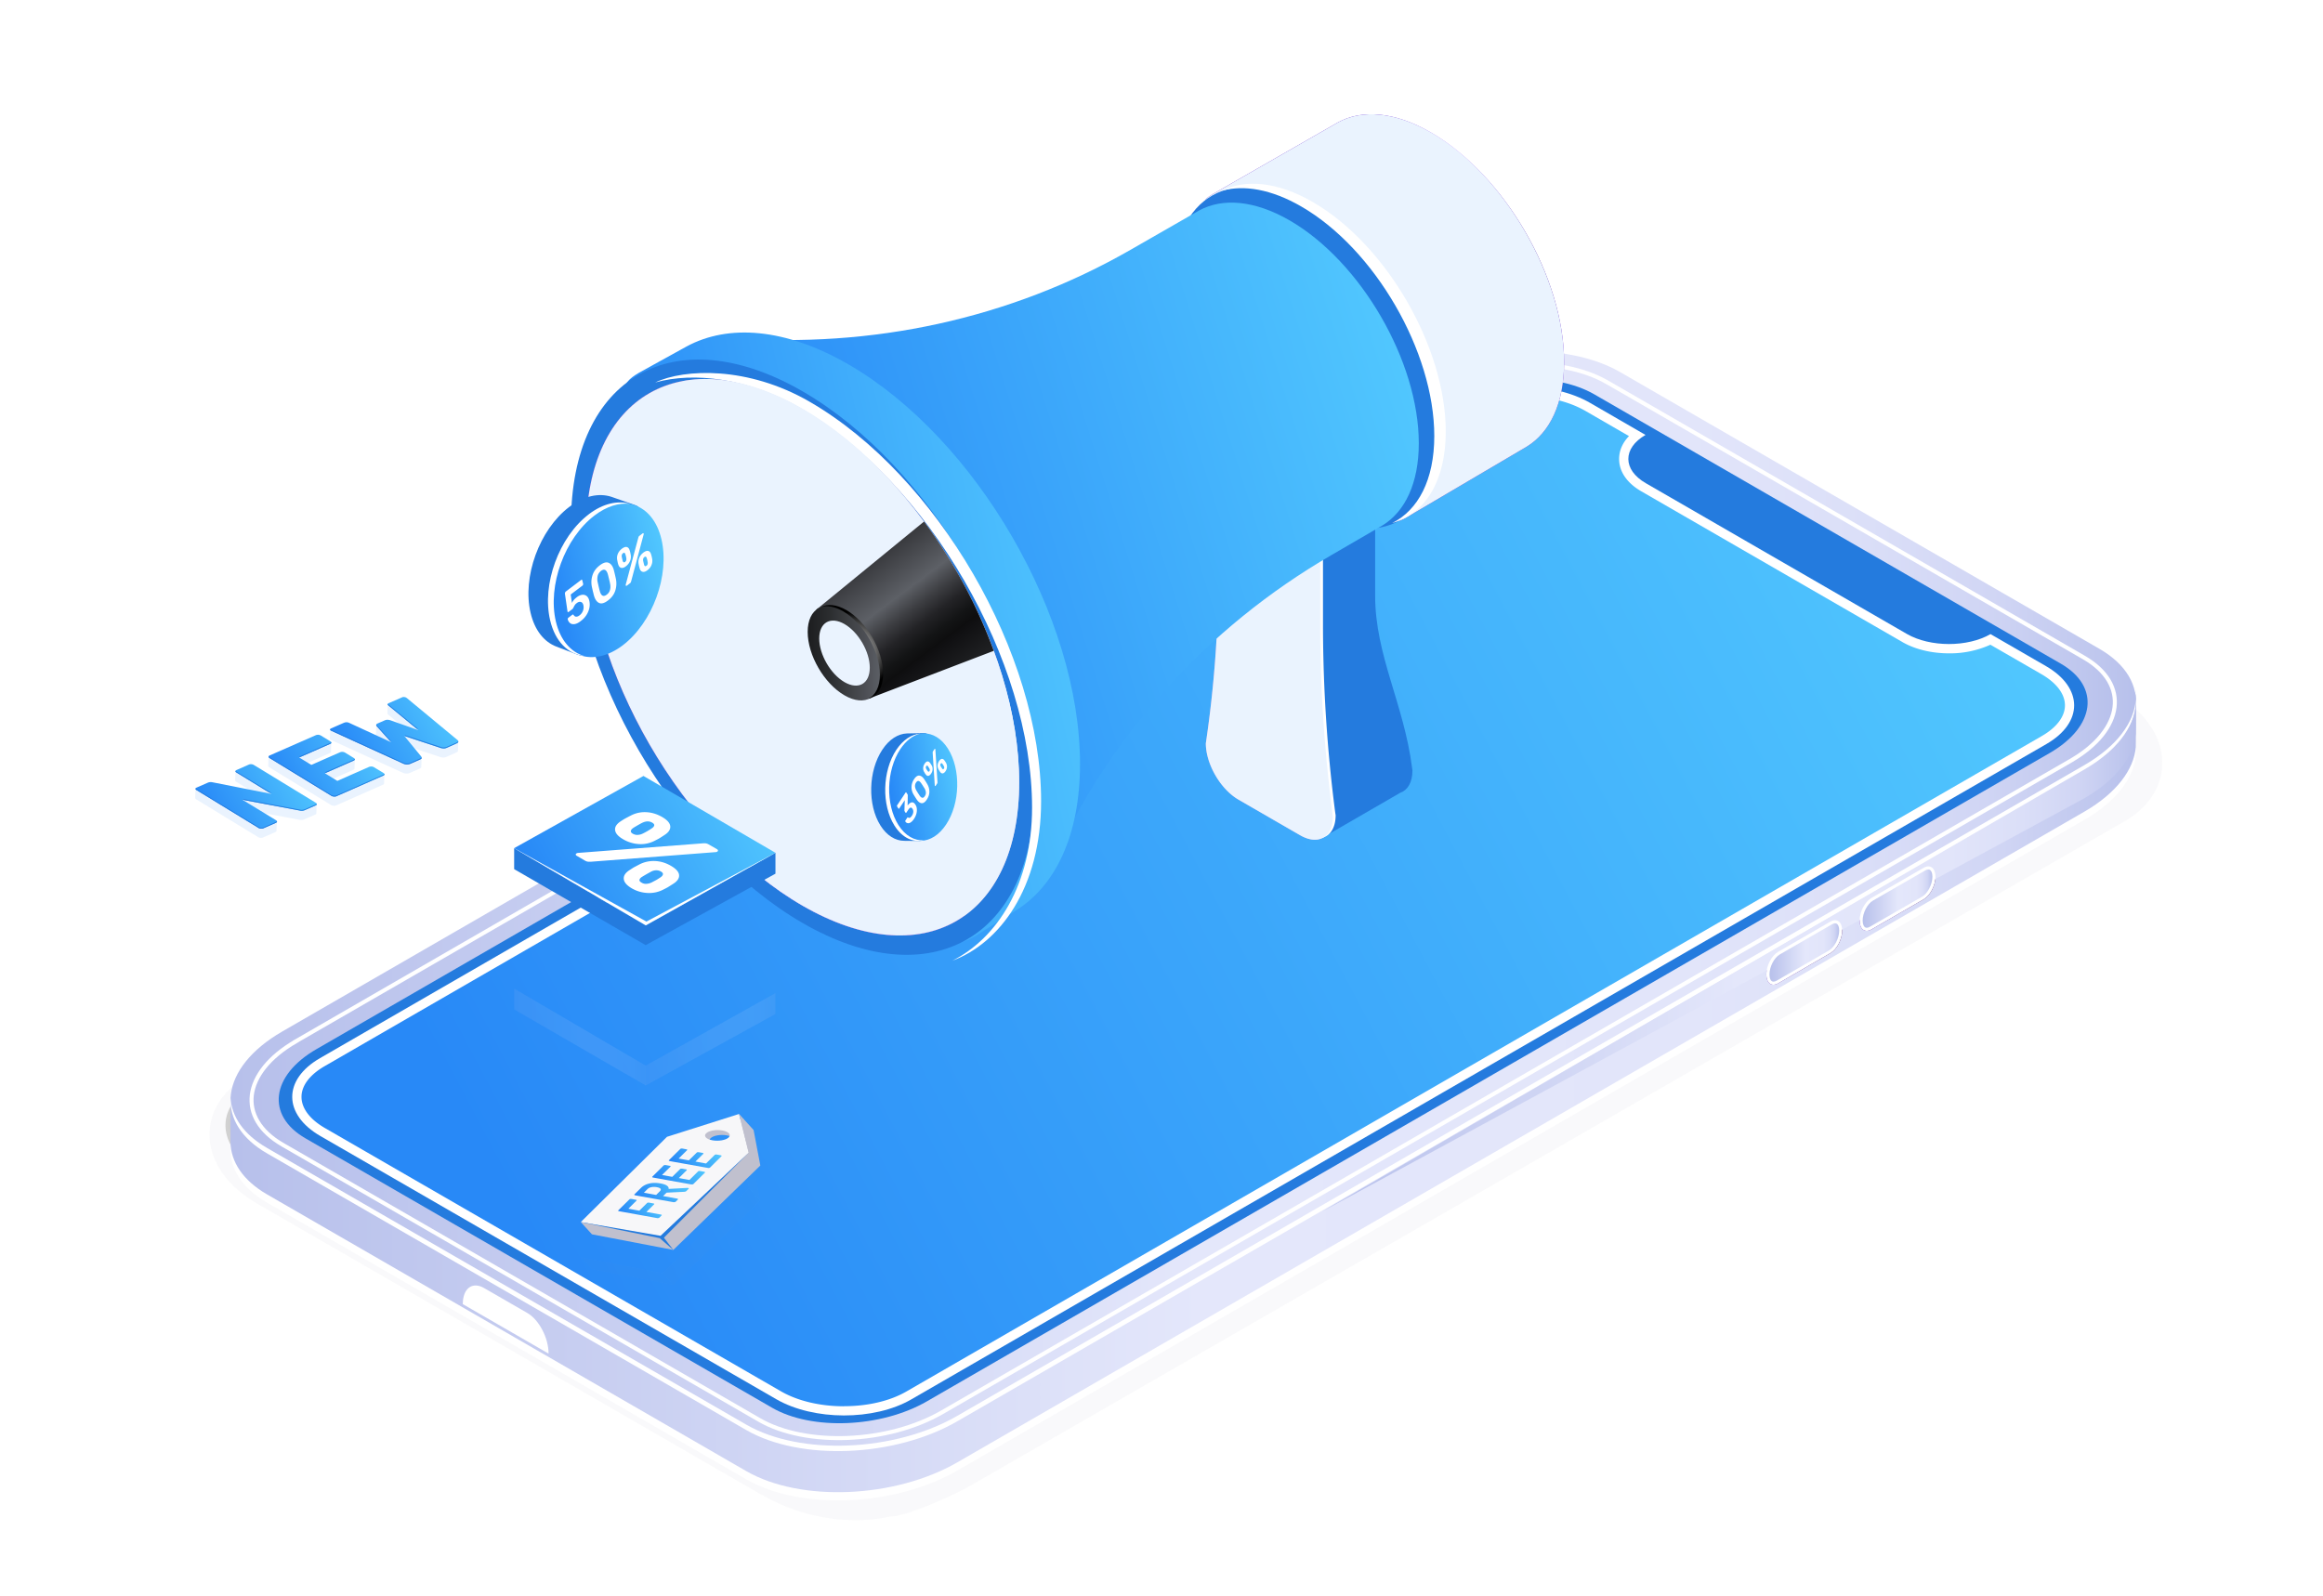 <?xml version="1.0" encoding="UTF-8"?> <svg xmlns="http://www.w3.org/2000/svg" viewBox="0 0 579 398" fill="none"><g opacity=".2"><path opacity=".45" d="M357.83 97.76 61.58 268.32c-6.23 3.6-9.54 9.04-9.36 14.96.18 6.38 4.4 12.48 11.86 16.78l124.34 71.8c.98.58 5.51 3.02 6.65 3.38 8.3 3.63 18.37 4.7 26.65 2.86 4.42 0 16.6-5.68 19.77-7.5l288.08-165.86c6.23-3.6 9.54-9.05 9.36-14.97-.18-6.37-4.4-12.47-11.85-16.78L403.1 101.4c-1.59-.91-7.19-3.78-9-4.45-4.83-1.76-10.11-3.16-15.55-3.43-7.77-.39-15.17 1.05-20.72 4.24Z" fill="#C0C0CE"></path><path opacity=".91" d="M359.02 100.31 62.77 270.87c-4.7 2.72-6.88 6.52-6.53 10.49.37 4.12 3.45 8.27 9.01 11.49l127.21 73.46a37.58 37.58 0 0 0 7 3.09c9.23 3.04 20.22 2.83 27.46-.86.74 0 17.74-9.56 18.27-9.87l279.92-161.15c4.7-2.72 6.88-6.53 6.52-10.49-.37-4.12-3.44-8.27-9-11.49l-120.15-69.38a865 865 0 0 0-8.51-4.78c-4.55-1.94-9.53-3.86-14.78-4.42-7.42-.78-14.9.31-20.17 3.35Z" fill="#000"></path><path opacity=".2" d="M227.98 366.64 524.23 196.1c8.9-5.14 7.77-14.1-2.5-20.04l-127.78-73.78c-10.26-5.94-25.8-6.58-34.7-1.44L63.02 271.38c-8.89 5.14-7.77 14.1 2.49 20.03l127.78 73.8c10.28 5.92 25.8 6.57 34.7 1.43Z" fill="#000"></path></g><path d="M186 368.8 66.55 299.81c-13.48-7.78-11.78-21.37 3.78-30.35l280.92-162.23c15.55-8.99 39.1-9.96 52.57-2.19l119.47 69c13.48 7.78 11.78 21.37-3.77 30.35L238.59 366.62c-15.56 8.99-39.1 9.96-52.58 2.18Z" fill="#fff"></path><path d="M186 366.75 66.55 297.76c-6.01-3.48-9.01-8.12-9.1-12.98 0-.43.01-9.8.05-10.23.5-5.64 4.83-2.53 12.83-7.15l280.92-162.22c15.55-8.99 39.1-9.96 52.57-2.19l119.47 69c6.01 3.48 9-2.63 9.1 2.22 0 .43-.01 11.6-.05 12.03-.48 5.64-4.82 11.48-12.82 16.11L238.59 364.58c-15.56 8.98-39.1 9.96-52.58 2.17Z" fill="url(#a)"></path><path d="M186 356.52 66.55 287.53c-13.48-7.78-11.78-21.37 3.78-30.36L351.24 94.95c15.55-8.99 39.1-9.96 52.57-2.19l119.47 69c13.48 7.78 11.78 21.37-3.77 30.35L238.59 354.34c-15.56 8.98-39.1 9.95-52.58 2.18Z" fill="url(#b)"></path><path d="m66.54 286.18 119.47 68.99c13.48 7.78 37.02 6.8 52.58-2.19L519.5 190.76c8.18-4.73 12.53-10.74 12.85-16.5.33 6.16-4.03 12.75-12.85 17.84L238.59 354.34c-15.56 8.98-39.1 9.95-52.58 2.18L66.54 287.53c-6.38-3.68-9.35-8.67-9.07-13.86.26 4.69 3.24 9.15 9.07 12.5Z" fill="#fff"></path><path d="M73.72 259.61 354.98 97.2l-.25-.43.25.43c6.74-3.89 15.22-6.06 23.5-6.4 8.28-.34 16.29 1.14 22.08 4.5l.25-.44-.25.43 118.84 68.63c5.79 3.34 8.21 7.85 7.64 12.41-.57 4.6-4.2 9.44-10.95 13.34L234.83 352.08c-6.74 3.89-15.23 6.06-23.5 6.4-8.28.34-16.3-1.14-22.1-4.5L70.42 285.37c-5.79-3.34-8.21-7.85-7.65-12.41.58-4.6 4.21-9.44 10.96-13.34Z" fill="url(#c)" stroke="#fff"></path><path d="M78.92 261.53 358.78 99.9c11.42-6.59 28.7-7.31 38.58-1.6l116.3 67.16c9.88 5.7 8.65 15.67-2.78 22.27L231.03 349.36c-11.42 6.6-28.7 7.31-38.58 1.6L76.15 283.8c-9.9-5.7-8.65-15.69 2.77-22.27Z" fill="#247BDE"></path><path d="M496.14 158.08c-5.73 3.32-15.07 3.3-20.85-.03l-65.08-37.59c-5.78-3.33-5.8-8.72-.07-12.03l-13.8-7.98c-9.32-5.39-24.38-5.41-33.65-.06L79.76 263.8c-9.27 5.34-9.22 14.04.1 19.42l113.61 65.6c9.31 5.38 24.38 5.42 33.64.07l282.95-163.4c9.27-5.34 9.2-14.04-.1-19.42l-13.82-7.98Z" fill="#fff"></path><path d="M210.38 350.57c5.93 0 11.46-1.3 15.58-3.69L508.91 183.5c3.71-2.14 5.77-4.86 5.77-7.66 0-2.83-2.1-5.6-5.88-7.78l-12.7-7.33a24.32 24.32 0 0 1-10.32 2.15c-4.35 0-8.48-1-11.64-2.83l-65.08-37.58c-3.55-2.06-5.5-4.9-5.5-8.05 0-2.08.85-4.04 2.46-5.7l-10.83-6.26c-4.19-2.42-9.79-3.75-15.77-3.75-5.92 0-11.46 1.3-15.58 3.67L80.91 265.8c-3.71 2.15-5.76 4.86-5.76 7.66 0 2.83 2.08 5.6 5.86 7.78l113.61 65.6c4.18 2.42 9.78 3.75 15.76 3.75Z" fill="url(#d)"></path><path d="m466.44 231.72 13.03-7.52c1.63-.94 2.94-3.45 2.94-5.62 0-2.18-1.31-3.17-2.94-2.24l-13.03 7.53c-1.62.94-2.94 3.45-2.94 5.63 0 2.16 1.33 3.15 2.94 2.22Z" fill="url(#e)"></path><path d="m443.2 245.15 13.01-7.53c1.63-.93 2.95-3.45 2.95-5.62s-1.32-3.17-2.95-2.23l-13.01 7.52c-1.63.94-2.95 3.46-2.95 5.63s1.32 3.17 2.95 2.23Z" fill="url(#f)"></path><path d="m329.71 301.94 189.8-110.1c8-4.62 12.34-10.46 12.82-16.1.01-.2.03-2.48.04-5 0 .05 0 11.73-.04 12.16-.48 5.65-4.82 11.49-12.83 16.12L329.72 301.94Z" fill="url(#g)"></path><path d="m115.35 325.12 21.38 12.34c0-3.9-2.37-8.45-5.3-10.13l-10.78-6.22c-2.93-1.69-5.3.1-5.3 4ZM466.44 231.72l13.03-7.52c1.63-.94 2.94-3.45 2.94-5.62 0-2.18-1.31-3.17-2.94-2.24l-13.03 7.53c-1.62.94-2.94 3.45-2.94 5.63 0 2.16 1.33 3.15 2.94 2.22Z" fill="#fff"></path><path d="M465.28 231.3c.23 0 .5-.08.78-.25l13.02-7.51c1.39-.8 2.56-3.08 2.56-4.96 0-.83-.26-1.82-1-1.82-.23 0-.5.08-.79.25l-13.03 7.52c-1.39.8-2.56 3.08-2.56 4.97.01.83.27 1.8 1.02 1.8Z" fill="url(#h)"></path><path d="m443.2 245.15 13.01-7.53c1.63-.93 2.95-3.45 2.95-5.62s-1.32-3.17-2.95-2.23l-13.01 7.52c-1.63.94-2.95 3.46-2.95 5.63s1.32 3.17 2.95 2.23Z" fill="#fff"></path><path d="M442.03 244.73c.23 0 .5-.08.79-.24l13.03-7.53c1.38-.8 2.56-3.07 2.56-4.96 0-.83-.26-1.82-1.01-1.82-.24 0-.5.09-.78.25l-13.03 7.53c-1.39.8-2.55 3.07-2.55 4.96-.01.83.25 1.81 1 1.81Z" fill="url(#i)"></path><path d="m352.05 192.12-.1-.74c-2.02-15.86-9.2-28-9.2-42.87v-17.84L317.34 116l-13.66 8.14s18.8 35.98 16.7 49.7c0 5.15 3.65 11.44 8.14 14.04l.23.13 2.36 19.98 17.91-10.36c1.83-.64 3.02-2.57 3.02-5.5Z" fill="#247BDE"></path><path d="m324.07 208.23-15.38-8.88c-4.5-2.6-8.14-8.89-8.14-14.04a289.09 289.09 0 0 0 3.13-43.31v-17.85l25.39 14.67v17.83c0 14.89 1.02 30.33 3.04 46.2l.1.73c0 5.16-3.64 7.24-8.14 4.65Z" fill="url(#j)"></path><path d="M332.79 202.5a366.09 366.09 0 0 1-3.04-46.18v-17.84l-25.4-14.66v1.28l24.06 13.89v17.83a365.9 365.9 0 0 0 3.04 46.19l.1.74c0 2.54-.89 4.32-2.31 5.18 2.2-.4 3.66-2.43 3.66-5.68l-.11-.74Z" fill="#fff"></path><path d="m320.6 154.56-2.16 17.62 4.74-2.73v-16.43l-2.58 1.54Z" fill="url(#k)"></path><path d="m320.62 154.56-2.17 17.62-9.28-5.24 2.18-17.7 9.27 5.32Z" fill="url(#l)"></path><path d="m311.35 149.24 9.27 5.32 2.56-1.54-9.3-5.3-2.53 1.52Z" fill="url(#m)"></path><path d="m324.07 208.23-15.38-8.88c-4.5-2.6-8.14-8.89-8.14-14.04a289.09 289.09 0 0 0 3.13-43.31v-17.85l25.39 14.67v17.83c0 14.89 1.02 30.33 3.04 46.2l.1.73c0 5.16-3.64 7.24-8.14 4.65Z" fill="#EAF3FE"></path><path d="M389.85 90.27c0 10.27-3.54 17.55-9.3 21.07l-30.26 17.82c-6 3.35-2.17-4.25-11.27-9.5-18.32-10.58-33.16-36.2-33.16-57.24 0-10.4-9.62-10.48-3.72-13.95.16-.1 31.22-17.9 31.4-17.99 5.97-3.24 14.14-2.64 23.15 2.56 18.32 10.59 33.16 36.2 33.16 57.23Z" fill="url(#n)"></path><path d="M389.85 90.27c0 10.27-3.54 17.55-9.3 21.07l-30.26 17.82c-6 3.35-2.17-4.25-11.27-9.5-18.32-10.58-33.16-36.2-33.16-57.24 0-10.4-9.62-10.48-3.72-13.95.16-.1 31.22-17.9 31.4-17.99 5.97-3.24 14.14-2.64 23.15 2.56 18.32 10.59 33.16 36.2 33.16 57.23Z" fill="#EAF3FE"></path><path d="M358.76 108.37c0 21.03-14.86 29.49-33.17 18.91-18.32-10.57-33.16-36.2-33.16-57.22 0-21.04 14.85-29.5 33.16-18.92 18.33 10.58 33.17 36.2 33.17 57.23Z" fill="#247BDE"></path><path d="M327.18 50.35c-8.78-5.07-16.75-5.75-22.69-2.78 5.53-1.55 12.4-.4 19.83 3.9 18.33 10.57 33.17 36.2 33.17 57.22 0 10.95-4.03 18.49-10.48 21.7 8.1-2.25 13.34-10.32 13.34-22.8 0-21.05-14.84-46.66-33.17-57.24Z" fill="#fff"></path><path d="M353.63 110.51c0 9.98-3.45 17.05-9.04 20.47l-12.73 7.4c-31.05 18.01-55.8 45.31-70.23 78.18l-.07.15c-9.84 5.5-88.72-126.77-79.06-132.47h.04c34.56 2.67 69.15-4.7 99.22-21.95l17.15-9.84c5.81-3.15 13.74-2.56 22.5 2.48 17.78 10.27 32.22 35.15 32.22 55.58Z" fill="url(#o)"></path><path d="M269.19 190.45c0 17.87-6.18 30.54-16.2 36.67-.3.17-9.63 6.1-9.94 6.28-10.43 5.83-3.75-7.4-19.6-16.56-31.89-18.41-57.73-63-57.73-99.62 0-18.1-16.73-18.24-6.48-24.28.28-.17 11.62-6.41 11.9-6.57 10.41-5.63 24.63-4.6 40.31 4.46 31.89 18.43 57.74 63.02 57.74 99.62Z" fill="url(#p)"></path><path d="M257.79 197.18c0 36.6-25.85 51.35-57.74 32.93-31.88-18.42-57.73-63.01-57.73-99.62 0-36.6 25.85-51.34 57.74-32.92 31.88 18.42 57.73 63.02 57.73 99.61Z" fill="#247BDE"></path><path d="M254.03 195.02c0 34.21-24.17 48-53.97 30.78-29.81-17.22-53.98-58.9-53.98-93.12 0-34.21 24.17-48 53.97-30.78 29.81 17.21 53.98 58.9 53.98 93.12Z" fill="url(#q)"></path><path d="M210.66 221.35c-29.8-17.22-53.97-58.9-53.97-93.12 0-15.77 5.14-27.2 13.6-33.24-14.6 2.66-24.22 16.1-24.22 37.7 0 34.2 24.17 75.9 53.97 93.1 16.08 9.3 30.49 9.54 40.38 2.47-8.53 1.56-18.75-.56-29.76-6.91Z" fill="url(#r)"></path><g filter="url(#s)"><path d="M201.74 96.12c-15.28-8.83-31.1-8.24-38.43-4.77 9.63-2.7 23.24-1.07 36.18 6.41 31.9 18.41 57.75 63 57.75 99.6 0 19.06-8.68 32.55-19.9 38.16 11.77-4.35 22.15-18.05 22.15-39.8 0-36.59-25.85-81.19-57.75-99.6Z" fill="#fff"></path></g><path d="M254.03 195.02c0 34.21-24.17 48-53.97 30.78-29.81-17.22-53.98-58.9-53.98-93.12 0-34.21 24.17-48 53.97-30.78 29.81 17.21 53.98 58.9 53.98 93.12Z" fill="#EAF3FE"></path><path d="M230.31 130.03c-3.38 2.75-26.27 21.5-26.32 21.53-1.63.95 1.03.98 1.03 3.86 0 5.82 4.1 12.9 9.17 15.83 2.53 1.46 1.46 3.55 3.11 2.63l30.4-11.63a130.09 130.09 0 0 0-17.38-32.22Z" fill="url(#t)"></path><path d="M219.66 168.13c0 5.81-4.1 8.16-9.17 5.22-5.08-2.93-9.18-10-9.18-15.82s4.12-8.16 9.18-5.23c5.07 2.93 9.17 10.01 9.17 15.83Z" fill="url(#u)"></path><path d="M216.79 166.46c0 4-2.82 5.61-6.3 3.6-3.48-2.02-6.3-6.89-6.3-10.88 0-4 2.82-5.61 6.3-3.6 3.48 2.02 6.3 6.89 6.3 10.88Z" fill="#EAF3FE"></path><path d="M210.93 152.08c-2.43-1.4-4.64-1.59-6.28-.76 1.53-.43 3.43-.1 5.49 1.08 5.07 2.93 9.17 10 9.17 15.82 0 3.03-1.11 5.11-2.9 6 2.24-.62 3.7-2.85 3.7-6.3 0-5.83-4.12-12.92-9.18-15.84Z" fill="url(#v)"></path><path d="M132.25 152.8c1.03 4.38 3.4 7.25 6.43 8.4l5.28 2.02c3.12 1.06.57-1.95 4.27-4.75 7.44-5.64 11.75-17.47 9.64-26.42-1.04-4.43 3.4-5.06.32-6.17-.09-.04-5.73-1.99-5.81-2.03-3.1-1-6.83-.25-10.5 2.53-7.43 5.63-11.75 17.46-9.63 26.42Z" fill="#247BDE"></path><path d="M137.93 154.87c2.12 8.96 9.85 11.64 17.3 6 7.43-5.65 11.75-17.48 9.63-26.44-2.11-8.96-9.85-11.64-17.3-6-7.43 5.66-11.75 17.5-9.63 26.44Z" fill="url(#w)"></path><path d="M146.76 128.2c3.56-2.7 7.2-3.48 10.25-2.59-2.73-.3-5.8.6-8.82 2.9-7.44 5.64-11.75 17.48-9.64 26.44 1.1 4.66 3.73 7.62 7.05 8.59-3.99-.47-7.23-3.57-8.48-8.9-2.12-8.95 2.2-20.78 9.64-26.43Z" fill="#fff"></path><path d="M143.28 155.58c-.46.08-.84.01-1.14-.2a1.7 1.7 0 0 1-.62-.95l-.01-.02a.47.47 0 0 1 .02-.22.42.42 0 0 1 .13-.18l.96-.73c.15-.12.27-.1.34.03.19.28.4.43.66.43.27 0 .54-.11.84-.34.37-.28.66-.66.84-1.12.18-.47.21-.94.1-1.43-.11-.44-.32-.7-.63-.78-.31-.09-.66 0-1.03.3-.2.15-.36.3-.46.47-.11.17-.22.35-.31.55l-.08.15-.1.18-.11.12-.95.71c-.06.05-.12.06-.18.04-.06-.03-.1-.06-.1-.15l-.64-4.4a.6.6 0 0 1 .04-.32c.05-.1.1-.2.18-.25l3.8-2.88c.07-.06.14-.08.2-.06.05.02.09.07.11.16l.2.83a.5.5 0 0 1-.02.26.41.41 0 0 1-.15.22l-2.92 2.21.3 2.1c.13-.25.28-.49.46-.71.18-.23.45-.47.77-.72.44-.34.87-.53 1.29-.59.43-.06.8.04 1.13.28.32.25.55.65.68 1.2.14.6.14 1.2.02 1.8a5.49 5.49 0 0 1-2.1 3.22c-.55.45-1.06.7-1.52.79ZM149.33 150.32c-.59-.27-1-.88-1.28-1.81l-.28-1.11-.26-1.15c-.19-.98-.13-1.94.18-2.88.31-.95.91-1.75 1.8-2.43.88-.67 1.62-.89 2.22-.63.6.27 1.02.85 1.28 1.79a44.75 44.75 0 0 1 .53 2.26c.19 1 .13 1.97-.17 2.9-.3.94-.9 1.75-1.8 2.43-.9.69-1.63.89-2.22.63Zm2.71-3.26c.14-.49.14-1.04 0-1.66-.04-.24-.13-.6-.25-1.09l-.26-1.05c-.16-.59-.37-.96-.66-1.14-.28-.17-.64-.1-1.06.2-.42.33-.7.73-.83 1.22a3.43 3.43 0 0 0 0 1.64l.24 1.07c.12.49.2.85.27 1.07.15.6.38.99.66 1.15.3.17.64.1 1.06-.21.43-.31.7-.7.83-1.2ZM154.84 141.57c-.34-.07-.58-.35-.73-.81a6.6 6.6 0 0 1-.14-.5l-.13-.66c-.1-.52-.05-1.02.15-1.51.2-.5.54-.92 1.02-1.3.48-.35.89-.5 1.22-.41.34.08.58.37.72.85.1.3.14.53.17.63l.1.53c.07.5.02 1-.2 1.5s-.55.93-1 1.27c-.42.35-.83.48-1.18.41Zm1.22 4.47c-.06 0-.1-.04-.1-.13a.27.27 0 0 1 0-.16l3.14-11.7.1-.28a.6.6 0 0 1 .2-.2l.75-.58c.07-.04.13-.07.18-.06.06.02.1.06.11.13a.3.3 0 0 1-.01.17l-3.12 11.7c-.04.12-.07.22-.11.29a.61.61 0 0 1-.2.2l-.75.58c-.07.04-.13.06-.19.04Zm.03-6.37c.04-.17.04-.32.02-.5-.05-.24-.07-.42-.1-.52l-.14-.48c-.05-.16-.12-.27-.21-.33-.1-.06-.22-.03-.37.08-.27.2-.38.52-.31.92a24.66 24.66 0 0 0 .23 1c.05.16.13.27.23.33.1.05.22.03.36-.08a.9.9 0 0 0 .29-.42Zm4.09 2.88c-.35-.08-.6-.34-.73-.81l-.15-.5-.13-.65a2.7 2.7 0 0 1 .17-1.53c.2-.5.54-.92 1.02-1.3.47-.35.88-.5 1.22-.4.33.08.57.37.71.86a7.95 7.95 0 0 1 .27 1.15c.08.5.02 1.02-.18 1.5-.2.51-.54.93-1 1.28-.45.35-.84.49-1.2.4Zm1.23-1.9c.05-.17.05-.34.02-.52-.05-.25-.07-.42-.1-.52-.02-.1-.06-.26-.14-.5a.56.56 0 0 0-.22-.31c-.1-.05-.22-.03-.36.08a.78.78 0 0 0-.29.42c-.05.16-.05.32-.02.49a24.54 24.54 0 0 0 .24 1c.04.17.12.28.21.34.1.06.22.02.37-.09a.6.6 0 0 0 .29-.39Z" fill="#fff"></path><path d="M219.46 205.82c1.6 2.53 3.72 3.78 5.9 3.8l3.8.04c2.2-.06-.06-1.36 1.7-4 3.5-5.3 3.71-13.76.44-18.92-1.61-2.55 1.08-3.98-1.12-3.97l-4.14.08c-2.19.09-4.4 1.44-6.12 4.05-3.52 5.3-3.72 13.77-.46 18.92Z" fill="#247BDE"></path><path d="M223.53 205.81c3.27 5.16 8.77 5.05 12.28-.25 3.52-5.3 3.72-13.77.46-18.93-3.27-5.15-8.77-5.04-12.28.26-3.52 5.3-3.72 13.77-.46 18.92Z" fill="url(#x)"></path><path d="M223.41 186.93c1.69-2.53 3.83-3.87 5.96-4.03-1.8.43-3.56 1.74-4.98 3.88-3.51 5.28-3.72 13.77-.45 18.92 1.7 2.68 4 3.94 6.32 3.78-2.63.64-5.35-.56-7.3-3.63-3.27-5.16-3.06-13.63.45-18.92Z" fill="#fff"></path><path d="M226.97 205.04c-.28.17-.53.22-.76.17a.83.83 0 0 1-.54-.38.29.29 0 0 1-.03-.14c0-.06 0-.11.05-.16l.44-.66c.07-.1.14-.13.22-.07.28.23.6.07.95-.45.2-.3.3-.59.33-.89.03-.3-.03-.56-.19-.81-.15-.24-.3-.35-.49-.3-.16.03-.34.2-.55.5l-.49.74c-.03.05-.07.07-.1.07-.05 0-.09-.02-.11-.07l-.2-.3a.43.43 0 0 1-.07-.3l.08-2.5-1.37 2.05c-.03.05-.07.08-.12.08-.05 0-.08-.02-.1-.07l-.3-.47a.28.28 0 0 1-.05-.17c0-.06.02-.12.06-.18l2.06-3.1c.03-.05.07-.09.12-.09.04 0 .08.03.12.08l.27.43c.05.08.07.18.06.28l-.04 2.48.06-.08c.34-.42.66-.66 1-.7.32-.03.63.16.9.6.2.31.32.66.34 1.07.04.39-.01.8-.13 1.23-.12.42-.31.82-.56 1.2-.3.45-.59.75-.87.91ZM229.74 200.24c-.43-.04-.83-.31-1.2-.85-.1-.12-.22-.34-.42-.64-.19-.3-.33-.52-.41-.67a3.48 3.48 0 0 1 .12-3.82c.41-.63.84-.93 1.27-.9.44.02.83.3 1.2.82l.43.65.4.66c.33.58.51 1.2.51 1.88.01.65-.2 1.3-.62 1.94-.42.65-.85.95-1.28.93Zm1.03-2.7a2.36 2.36 0 0 0-.36-1.04l-.4-.63c-.18-.28-.3-.48-.4-.6-.22-.33-.43-.51-.65-.56-.23-.05-.43.08-.63.37-.2.3-.28.62-.27.96.03.33.15.68.35 1.04l.38.62.4.61c.23.35.45.53.67.57.21.04.43-.08.62-.38.23-.3.31-.62.29-.96ZM231.38 193.43c-.24.03-.44-.09-.63-.35l-.2-.27c-.03-.06-.1-.2-.22-.39-.17-.3-.25-.63-.23-.99.02-.36.14-.7.37-1.05.23-.34.46-.53.7-.55.23-.03.44.1.64.36l.25.36.18.3c.17.3.23.64.2 1-.02.36-.15.7-.37 1.03-.24.33-.46.51-.7.55Zm1.73 2.53a.1.1 0 0 1-.1-.05.24.24 0 0 1-.02-.11l-.52-8.11.01-.2a.7.7 0 0 1 .07-.19l.36-.53a.22.22 0 0 1 .1-.09.1.1 0 0 1 .1.06c.02.03.03.06.03.11l.52 8.11v.2l-.08.18-.36.54c-.03.06-.07.09-.1.09Zm-1.36-4.03a.79.79 0 0 0-.1-.32l-.18-.31-.19-.28c-.06-.1-.13-.14-.2-.15-.07-.01-.14.03-.22.14-.13.2-.13.4 0 .65l.18.3.2.28c.07.09.14.15.21.15.07.01.15-.04.2-.13.08-.1.11-.2.1-.33Zm3.23.88c-.24.03-.45-.09-.65-.35l-.19-.28-.22-.38a1.83 1.83 0 0 1-.23-1c.02-.36.14-.7.37-1.06.23-.33.45-.52.7-.55.23-.02.45.11.64.39l.24.34.18.32c.16.3.24.63.21.99-.02.36-.14.7-.36 1.04-.22.32-.45.5-.69.54Zm.37-1.49a.9.9 0 0 0-.1-.33l-.18-.31-.19-.28c-.07-.08-.14-.14-.21-.14-.07-.01-.14.03-.2.13-.08.1-.11.22-.1.32 0 .11.03.22.1.33.03.07.1.16.18.3l.19.28c.07.1.13.15.2.16.07.01.14-.04.22-.15.07-.1.1-.2.09-.3Z" fill="#fff"></path><path d="M76.48 201.1 63.21 193c-.17-.11-.39-.17-.61-.2-.24-.02-.45.02-.63.09l-.93.4-2.35-1.03-.08 2.28h.02l-.02.01c0 .13.1.24.27.35l8.7 5.31-14.62-2.88c-.48-.11-.91-.07-1.28.08l-.36.16-2.6-.94-.07 2.3c0 .12.1.24.26.35l15.43 9.42c.16.1.36.16.6.17.24.03.44 0 .6-.07l3.1-1.36c.18-.09.27-.18.28-.3l.07-2.3-2.46.65-6.22-3.8 14.25 2.68c.47.11.9.08 1.28-.1l2.75-1.2c.16-.07.24-.17.25-.28h.01l.07-2.27v-.06l-2.44.65ZM110.9 184.22l-9.57-7.95-.15-.08a1.34 1.34 0 0 0-.49-.14 1 1 0 0 0-.51.06l-1.78.77-1.76-1.3-.07 2.24c-.03.1.03.21.19.34l5.06 4.18-8.04-1.65-.07 2.26c-.03.13.02.27.18.44l2.56 2.86-4.14-1.3-5.38-2.47c-.41-.2-.85-.2-1.33.01l-.52.23-2.8-.87-.07 2.3c0 .11.06.2.18.27.06.04.12.06.17.08l17.83 8.15c.25.12.54.2.86.2.33.02.63-.03.9-.15l2.44-1.08c.26-.1.4-.24.42-.38l.07-2.31-2.34-.73-2.01-2.44 9 2.97c.2.07.46.12.72.13.28.01.54-.05.8-.16l2.47-1.09c.26-.1.4-.25.43-.43l.07-2.3-3.31-.66Z" fill="#EAF3FE"></path><path d="M65.04 206.57a1.26 1.26 0 0 1-.6-.16L49 196.98c-.18-.1-.26-.23-.26-.33 0-.14.08-.23.26-.3l2.76-1.21c.37-.17.8-.2 1.28-.1l14.63 2.89-8.7-5.32c-.19-.1-.27-.21-.27-.34 0-.12.08-.23.26-.3l3.1-1.37c.18-.07.38-.1.62-.08.24.02.44.1.61.2l15.4 9.4c.17.12.27.22.27.35 0 .12-.08.23-.25.3l-2.75 1.21c-.37.17-.8.2-1.28.09l-14.25-2.69 8.38 5.11c.16.11.25.23.25.34-.02.12-.11.23-.29.3l-3.1 1.36c-.2.08-.4.1-.64.08Z" fill="url(#y)"></path><path d="M101.34 190.57a2.16 2.16 0 0 1-.87-.2l-17.83-8.15a.44.44 0 0 1-.17-.09c-.13-.07-.19-.16-.19-.27 0-.1.08-.2.2-.25l3.2-1.4c.47-.2.9-.2 1.33-.01l10.47 4.83-3.52-3.92c-.3-.32-.25-.57.16-.75l1.83-.8c.41-.18.89-.16 1.45.04l6.87 2.43-7.45-6.14c-.16-.13-.22-.25-.2-.35.03-.1.16-.21.41-.3l3.2-1.4a.9.9 0 0 1 .5-.07c.21.03.38.07.5.15l.14.08 12.6 10.44c.2.15.28.31.25.48-.03.17-.18.31-.43.43l-2.47 1.1c-.26.1-.52.16-.8.15a2.46 2.46 0 0 1-.72-.13l-9-2.97 4.17 5.08c.1.13.13.27.11.41-.01.14-.16.27-.42.38l-2.44 1.08a2.6 2.6 0 0 1-.88.12Z" fill="url(#z)"></path><path d="m93.28 193.63-.11-.06a1.47 1.47 0 0 0-1.26-.1l-2.2.97-5.86 1.33-2.32-.98 6.56-2.88c.17-.09.27-.18.27-.31l.07-2.3-2.16.83-.33-.2a1.4 1.4 0 0 0-.62-.19c-.25-.02-.45.01-.63.1L77.5 193l-3.01-1.84 7.71-3.4c.18-.06.28-.17.29-.29l.07-2.3-2.4.67-.28-.16a1.4 1.4 0 0 0-.62-.2 1.2 1.2 0 0 0-.63.1l-9.3 4.08-2.41-1.02-.07 2.3c0 .12.1.24.26.35l15.43 9.42c.15.1.36.16.6.17.23.03.44-.01.6-.08l11.7-5.16c.18-.07.28-.18.29-.3l.07-2.3-2.53.6Z" fill="#EAF3FE"></path><path d="M83.24 198.58a1.4 1.4 0 0 1-.6-.16l-15.43-9.43c-.16-.1-.26-.23-.26-.35 0-.12.08-.22.26-.3l11.52-5.06c.18-.08.4-.1.64-.1.24.03.45.1.62.2l2.35 1.44c.18.1.26.21.24.34 0 .12-.1.23-.28.3l-7.72 3.39 3.02 1.84 7.17-3.15a1.47 1.47 0 0 1 1.26.1l2.16 1.33c.17.1.27.22.25.34 0 .13-.1.23-.27.31l-7.18 3.16 3.09 1.9 7.9-3.49c.18-.07.4-.1.64-.1.24.02.44.09.62.2l2.36 1.43c.16.11.25.22.25.34-.01.12-.11.22-.29.3l-11.7 5.15c-.18.06-.38.09-.62.07Z" fill="url(#A)"></path><path d="m58.96 192.6 8.16 5 .55.1-8.7-5.31a.5.5 0 0 1-.24-.25.25.25 0 0 0-.04.12c0 .13.1.24.27.34ZM68.74 204.92l-3.1 1.37c-.15.07-.35.1-.6.07a1.26 1.26 0 0 1-.59-.17l-15.43-9.43a.45.45 0 0 1-.23-.25.25.25 0 0 0-.04.14c0 .11.1.23.26.33l15.43 9.43c.15.1.36.15.6.16.24.03.44 0 .6-.07l3.1-1.36c.18-.08.28-.18.3-.3 0-.05-.03-.08-.05-.12a.57.57 0 0 1-.25.2ZM78.7 200.55l-2.75 1.2a2 2 0 0 1-1.28.09l-14.24-2.68.53.32 13.7 2.57c.48.11.91.07 1.28-.08l2.75-1.2c.18-.08.27-.19.25-.3 0-.04-.02-.07-.03-.1a.38.38 0 0 1-.2.18ZM97.15 184.65l.35.16-3.53-3.92a.58.58 0 0 1-.15-.25c-.06.13-.02.29.15.47l3.18 3.54ZM103.8 181.62l.48.17-7.45-6.14a.53.53 0 0 1-.16-.18l-.04.05c-.03.1.03.22.19.35l6.98 5.75ZM104.69 189.1l-2.44 1.09a2.17 2.17 0 0 1-1.76-.05l-17.83-8.15a.45.45 0 0 1-.17-.08.34.34 0 0 1-.16-.17.2.2 0 0 0-.03.1c0 .12.06.21.19.28l.17.09 17.83 8.14c.25.12.54.2.86.22.32.01.62-.04.9-.16l2.44-1.07c.26-.11.4-.24.42-.39a.52.52 0 0 0-.02-.19c-.03.13-.16.25-.4.35ZM113.81 185.1l-2.46 1.09c-.25.1-.53.17-.8.16a2.48 2.48 0 0 1-.72-.14l-9-2.96.25.3 8.74 2.9c.2.06.45.11.72.12.27.02.53-.03.8-.15l2.46-1.1c.26-.1.4-.24.43-.42.01-.06-.01-.1-.02-.17-.05.14-.17.28-.4.37ZM82.28 185.22l-7.71 3.39.22.13 7.5-3.3c.17-.06.27-.17.28-.29 0-.05-.02-.08-.03-.13a.44.44 0 0 1-.26.2ZM95.56 193.13l-11.71 5.16c-.17.07-.36.09-.61.08a1.4 1.4 0 0 1-.6-.17l-15.43-9.43a.45.45 0 0 1-.22-.25.25.25 0 0 0-.05.12c0 .12.1.24.26.35l15.43 9.43c.15.1.36.15.6.16.24.03.44 0 .6-.08l11.7-5.16c.18-.07.28-.18.3-.3 0-.04-.03-.08-.04-.13-.03.09-.1.16-.23.22Z" fill="#247BDE"></path><path d="m88.17 189.38-7.18 3.16.22.13 6.96-3.06c.18-.08.26-.18.27-.3 0-.05-.02-.08-.03-.12a.5.5 0 0 1-.24.2ZM160.91 230.7v4.94l32.37-17.83v-5.22L160.9 230.7Z" fill="#247BDE"></path><path d="M160.96 230.7v4.94l-32.81-18.96v-5.22l32.8 19.24Z" fill="#247BDE"></path><path opacity=".1" d="M160.91 265.68v4.94l32.37-17.82v-5.23l-32.37 18.11Z" fill="url(#B)"></path><path opacity=".1" d="M160.96 265.68v4.94l-32.81-18.96v-5.21l32.8 19.23Z" fill="url(#C)"></path><path d="m128.15 211.46 32.8 19.24 32.32-18.1-32.89-19.15-32.23 18Z" fill="url(#D)"></path><path d="M143.5 213.06c-.02-.12.07-.24.22-.32.11-.06.24-.1.41-.11l31-2.38c.34-.03.6-.01.8 0 .2.03.43.12.67.25l2.05 1.17c.18.1.28.22.3.35 0 .13-.06.24-.22.32-.1.06-.24.1-.4.1l-31 2.39c-.33.02-.6.01-.8-.01-.22-.03-.44-.11-.68-.24l-2.04-1.19c-.2-.1-.29-.2-.3-.33Zm9.81-6.08c-.1-.79.34-1.52 1.34-2.19.5-.33.87-.56 1.08-.68.24-.13.73-.4 1.5-.79a7.4 7.4 0 0 1 3.79-.84c1.37.05 2.7.45 4 1.19 1.28.74 1.95 1.5 2.04 2.3.08.8-.4 1.54-1.43 2.2-.68.45-1.14.74-1.37.87-.22.12-.61.33-1.19.62a7.42 7.42 0 0 1-3.8.77 8.7 8.7 0 0 1-3.92-1.18c-1.26-.72-1.93-1.48-2.03-2.27Zm2.17 12.2c-.1-.81.35-1.54 1.36-2.21l1.08-.7 1.46-.77a7.69 7.69 0 0 1 3.84-.84c1.37.05 2.7.43 4 1.19 1.28.74 1.97 1.5 2.04 2.3.07.8-.42 1.54-1.48 2.2l-1.36.86c-.21.11-.6.33-1.2.62a7.54 7.54 0 0 1-3.8.79 8.57 8.57 0 0 1-3.94-1.15c-1.22-.72-1.9-1.47-2-2.29Zm3.5-11.04a3.1 3.1 0 0 0 1.23-.33 17.33 17.33 0 0 0 2.24-1.3c.35-.22.55-.46.61-.71.06-.25-.12-.5-.51-.72-.73-.42-1.56-.4-2.5.06-.28.13-.65.35-1.14.62-.49.29-.86.5-1.1.67-.34.24-.54.48-.57.73-.05.24.12.48.5.7.4.21.81.32 1.25.28Zm2.16 12.2c.43-.03.86-.14 1.27-.34l1.2-.63c.22-.13.58-.35 1.04-.66.35-.24.54-.48.58-.74.05-.25-.12-.47-.5-.7-.4-.23-.82-.32-1.25-.3-.43.02-.84.14-1.22.35a46.99 46.99 0 0 0-2.25 1.29c-.36.23-.56.47-.62.72-.06.25.12.49.52.71a2 2 0 0 0 1.23.3Z" fill="#fff"></path><path d="m193.28 212.6-32.16 17.15-32.97-18.3 32.81 19.25 32.32-18.1Z" fill="#fff"></path><g opacity=".1"><path opacity=".1" d="m165.12 317.37 2.7 2.98 21.68-21.02-2.89-3.21-21.5 21.25Z" fill="url(#E)"></path><path opacity=".1" d="m189.5 299.33-2.89-3.21-2.4-9.66 3.62 4 1.68 8.87Z" fill="url(#F)"></path><path opacity=".1" d="m167.82 320.35-2.7-2.98-20.36-3.97 2.78 3.06 20.28 3.9Z" fill="url(#G)"></path></g><path d="m185.3 278.95-17.95 5.7-21.49 21.24 20.36 3.97 21.5-21.25-2.41-9.66Zm-6.62 6.55c-1.55-.27-2.26-1.05-1.58-1.73.68-.68 2.5-1 4.06-.72 1.55.28 2.26 1.05 1.58 1.74-.69.68-2.5 1-4.06.71Z" fill="#C0C0CE"></path><path d="m184.2 277.72-17.95 5.69-21.49 21.25 20.36 3.97 21.5-21.25-2.41-9.66Zm-6.63 6.56c-1.56-.27-2.26-1.05-1.58-1.73.68-.68 2.5-1 4.05-.72 1.56.28 2.27 1.05 1.58 1.74-.68.67-2.5.99-4.05.71Z" fill="#F7F7F9"></path><path d="m165.12 308.63 2.7 2.98 21.68-21.03-2.89-3.21-21.5 21.26ZM189.5 290.58l-2.89-3.21-2.4-9.65 3.62 4 1.68 8.86Z" fill="#C0C0CE"></path><path d="m167.82 311.6-2.7-2.97-20.36-3.97 2.78 3.06 20.28 3.89Z" fill="#C0C0CE"></path><path d="m144.76 304.66 19.68 4.02 3.38 2.93-2.34-3.05 21.13-21.19-21.97 20.72-19.88-3.43Z" fill="#247BDE"></path><path d="M164.09 303.68c-.1 0-.2.02-.29 0l-9.5-1.72c-.1-.02-.17-.04-.2-.08-.06-.03-.04-.08 0-.13l2.79-2.75a.36.36 0 0 1 .22-.1h.3l1.06.2c.1 0 .17.04.2.08.04.03.04.08-.01.13l-2.04 2.02 2.73.5 1.93-1.91a.36.36 0 0 1 .21-.1h.3l1.06.2c.1 0 .16.04.2.09.03.05.03.08-.01.13l-1.93 1.9 3.6.65c.1.01.17.05.2.08.04.05.04.09 0 .13l-.58.58a.71.71 0 0 1-.24.1Z" fill="url(#H)"></path><path d="M168.1 299.7c-.09.01-.18.01-.28 0l-9.5-1.7c-.1-.03-.17-.06-.21-.1-.04-.04-.04-.09.01-.13l1.66-1.64c.53-.52 1.21-.88 2.07-1.08.85-.2 1.78-.2 2.81-.01.7.13 1.24.3 1.57.55.34.24.47.5.42.81l4.65-.25.18.01c.09.01.15.04.18.09.04.03.03.07 0 .1l-.59.59c-.06.07-.15.1-.26.14-.1.03-.24.04-.4.05l-4.26.2-.88.85 3.5.64c.1.02.18.05.21.1.04.04.04.08-.01.13l-.59.58c-.1.03-.18.06-.27.07Zm-3.65-2.7c.25-.25.32-.47.19-.63-.13-.18-.44-.31-.94-.4a3.6 3.6 0 0 0-1.34-.01c-.4.08-.72.24-.99.5l-.88.89 3.06.55.9-.9Z" fill="url(#I)"></path><path d="M172.58 295.28h-.29l-9.5-1.71c-.1-.03-.17-.05-.2-.09-.04-.03-.04-.08 0-.13l2.83-2.8c.05-.05.12-.07.21-.1h.31l.98.19c.11.02.18.04.22.08.04.05.02.08-.02.13l-2.11 2.08 2.55.46 1.96-1.94a.36.36 0 0 1 .21-.1h.31l.93.17c.1.03.18.05.21.1.04.03.03.08-.02.13l-1.96 1.94 2.64.48 2.15-2.13a.36.36 0 0 1 .22-.1c.1-.02.19-.01.3 0l.99.18c.1.02.18.05.22.1.03.03.02.08-.03.13l-2.87 2.84c-.07.04-.13.07-.24.09Z" fill="url(#J)"></path><path d="M176.73 291.17c-.1.02-.19.02-.28 0l-9.5-1.7c-.1-.03-.18-.06-.23-.1-.05-.04-.03-.09.01-.13l2.83-2.8c.04-.05.12-.07.21-.1h.31l.98.18c.11.02.18.05.22.1.03.03.02.08-.03.13l-2.1 2.08 2.55.45 1.96-1.93a.36.36 0 0 1 .21-.1h.31l.93.17c.1.02.17.05.21.1.04.03.03.08-.02.13l-1.96 1.93 2.64.48 2.15-2.13c.05-.05.12-.07.22-.1.1-.02.19 0 .3 0l.99.19c.1.02.18.04.21.1.04.03.03.07-.02.12l-2.87 2.85c-.06.04-.12.07-.23.08Z" fill="url(#K)"></path><defs><linearGradient id="a" x1="57.42" y1="234.79" x2="532.36" y2="234.79" gradientUnits="userSpaceOnUse"><stop stop-color="#B7C0EB"></stop><stop offset=".51" stop-color="#E4E7FB"></stop><stop offset=".77" stop-color="#E2E5FA"></stop><stop offset=".86" stop-color="#DBDFF8"></stop><stop offset=".93" stop-color="#D0D5F4"></stop><stop offset=".98" stop-color="#BFC7EE"></stop><stop offset="1" stop-color="#B7C0EB"></stop></linearGradient><linearGradient id="b" x1="57.42" y1="224.55" x2="532.36" y2="224.55" gradientUnits="userSpaceOnUse"><stop stop-color="#B7C0EB"></stop><stop offset=".51" stop-color="#E4E7FB"></stop><stop offset=".77" stop-color="#E2E5FA"></stop><stop offset=".86" stop-color="#DBDFF8"></stop><stop offset=".93" stop-color="#D0D5F4"></stop><stop offset=".98" stop-color="#BFC7EE"></stop><stop offset="1" stop-color="#B7C0EB"></stop></linearGradient><linearGradient id="c" x1="62.16" y1="224.55" x2="527.61" y2="224.55" gradientUnits="userSpaceOnUse"><stop stop-color="#B7C0EB"></stop><stop offset=".51" stop-color="#E4E7FB"></stop><stop offset=".77" stop-color="#E2E5FA"></stop><stop offset=".86" stop-color="#DBDFF8"></stop><stop offset=".93" stop-color="#D0D5F4"></stop><stop offset=".98" stop-color="#BFC7EE"></stop><stop offset="1" stop-color="#B7C0EB"></stop></linearGradient><linearGradient id="d" x1="75.15" y1="369.46" x2="566.51" y2="110.19" gradientUnits="userSpaceOnUse"><stop offset=".14" stop-color="#2889F7"></stop><stop offset=".97" stop-color="#57D0FF"></stop></linearGradient><linearGradient id="e" x1="482.87" y1="218.31" x2="468.71" y2="213.41" gradientUnits="userSpaceOnUse"><stop stop-color="#3D065F"></stop><stop offset="1" stop-color="#5F27BD"></stop></linearGradient><linearGradient id="f" x1="459.62" y1="231.74" x2="445.46" y2="226.83" gradientUnits="userSpaceOnUse"><stop stop-color="#3D065F"></stop><stop offset="1" stop-color="#5F27BD"></stop></linearGradient><linearGradient id="g" x1="329.7" y1="236.3" x2="532.36" y2="236.3" gradientUnits="userSpaceOnUse"><stop stop-color="#B7C0EB"></stop><stop offset=".51" stop-color="#E4E7FB"></stop><stop offset=".77" stop-color="#E2E5FA"></stop><stop offset=".86" stop-color="#DBDFF8"></stop><stop offset=".93" stop-color="#D0D5F4"></stop><stop offset=".98" stop-color="#BFC7EE"></stop><stop offset="1" stop-color="#B7C0EB"></stop></linearGradient><linearGradient id="h" x1="464.26" y1="224.03" x2="481.64" y2="224.03" gradientUnits="userSpaceOnUse"><stop stop-color="#B7C0EB"></stop><stop offset=".51" stop-color="#E4E7FB"></stop><stop offset=".77" stop-color="#E2E5FA"></stop><stop offset=".86" stop-color="#DBDFF8"></stop><stop offset=".93" stop-color="#D0D5F4"></stop><stop offset=".98" stop-color="#BFC7EE"></stop><stop offset="1" stop-color="#B7C0EB"></stop></linearGradient><linearGradient id="i" x1="441.04" y1="237.45" x2="458.41" y2="237.45" gradientUnits="userSpaceOnUse"><stop stop-color="#B7C0EB"></stop><stop offset=".51" stop-color="#E4E7FB"></stop><stop offset=".77" stop-color="#E2E5FA"></stop><stop offset=".86" stop-color="#DBDFF8"></stop><stop offset=".93" stop-color="#D0D5F4"></stop><stop offset=".98" stop-color="#BFC7EE"></stop><stop offset="1" stop-color="#B7C0EB"></stop></linearGradient><linearGradient id="j" x1="335.23" y1="197.44" x2="300.8" y2="141.25" gradientUnits="userSpaceOnUse"><stop offset=".06" stop-color="#D1B4E3"></stop><stop offset=".08" stop-color="#CFB2E2"></stop><stop offset=".42" stop-color="#BE9AD6"></stop><stop offset=".74" stop-color="#B48BCF"></stop><stop offset="1" stop-color="#B086CC"></stop></linearGradient><linearGradient id="k" x1="318.07" y1="163.42" x2="336.52" y2="157.9" gradientUnits="userSpaceOnUse"><stop offset=".04" stop-color="#6B24D6"></stop><stop offset=".29" stop-color="#7733DC"></stop><stop offset=".79" stop-color="#975CED"></stop><stop offset="1" stop-color="#A56EF4"></stop></linearGradient><linearGradient id="l" x1="293.19" y1="165.58" x2="337.54" y2="155.64" gradientUnits="userSpaceOnUse"><stop offset=".04" stop-color="#6B24D6"></stop><stop offset=".29" stop-color="#7733DC"></stop><stop offset=".79" stop-color="#975CED"></stop><stop offset="1" stop-color="#A56EF4"></stop></linearGradient><linearGradient id="m" x1="320.04" y1="145.84" x2="316.85" y2="151.9" gradientUnits="userSpaceOnUse"><stop offset=".04" stop-color="#6B24D6"></stop><stop offset=".29" stop-color="#7733DC"></stop><stop offset=".79" stop-color="#975CED"></stop><stop offset="1" stop-color="#A56EF4"></stop></linearGradient><linearGradient id="n" x1="324.28" y1="35.5" x2="371.32" y2="116.97" gradientUnits="userSpaceOnUse"><stop stop-color="#5C1CCC"></stop><stop offset=".03" stop-color="#6323D0"></stop><stop offset=".07" stop-color="#7538DA"></stop><stop offset=".12" stop-color="#9259EA"></stop><stop offset=".14" stop-color="#A56EF4"></stop><stop offset=".23" stop-color="#C994FF"></stop><stop offset=".28" stop-color="#AE7AF0"></stop><stop offset=".38" stop-color="#7945D1"></stop><stop offset=".54" stop-color="#4916A1"></stop><stop offset=".62" stop-color="#4B17A4"></stop><stop offset=".69" stop-color="#521AAF"></stop><stop offset=".76" stop-color="#5D1EC1"></stop><stop offset=".82" stop-color="#6B24D6"></stop><stop offset=".94" stop-color="#5B1DBD"></stop><stop offset="1" stop-color="#531AB0"></stop></linearGradient><linearGradient id="o" x1="181.68" y1="229.35" x2="405.56" y2="159.38" gradientUnits="userSpaceOnUse"><stop offset=".14" stop-color="#2889F7"></stop><stop offset=".97" stop-color="#57D0FF"></stop></linearGradient><linearGradient id="p" x1="155.91" y1="246.22" x2="309.97" y2="211.49" gradientUnits="userSpaceOnUse"><stop offset=".14" stop-color="#2889F7"></stop><stop offset=".97" stop-color="#57D0FF"></stop></linearGradient><linearGradient id="q" x1="236.81" y1="227.54" x2="161.21" y2="96.61" gradientUnits="userSpaceOnUse"><stop offset=".01" stop-color="#C1A1D5"></stop><stop offset=".05" stop-color="#C8ABDA"></stop><stop offset=".11" stop-color="#DAC6E6"></stop><stop offset=".2" stop-color="#F7F2F9"></stop><stop offset=".22" stop-color="#fff"></stop><stop offset=".25" stop-color="#F9F5FB"></stop><stop offset=".3" stop-color="#E9DBF2"></stop><stop offset=".36" stop-color="#D1B4E3"></stop><stop offset=".43" stop-color="#B395D6"></stop><stop offset=".49" stop-color="#9C7DCB"></stop><stop offset=".56" stop-color="#8E6EC5"></stop><stop offset=".61" stop-color="#8969C3"></stop><stop offset=".76" stop-color="#9471C6"></stop><stop offset="1" stop-color="#B086CC"></stop></linearGradient><linearGradient id="r" x1="222.53" y1="238.08" x2="147.31" y2="107.83" gradientUnits="userSpaceOnUse"><stop stop-color="#5C1CCC"></stop><stop offset=".23" stop-color="#BA85FF"></stop><stop offset=".38" stop-color="#7945D1"></stop><stop offset=".54" stop-color="#4916A1"></stop><stop offset=".61" stop-color="#4B17A4"></stop><stop offset=".68" stop-color="#521AAF"></stop><stop offset=".74" stop-color="#5D1EC1"></stop><stop offset=".79" stop-color="#6B24D6"></stop><stop offset=".93" stop-color="#5B1DBD"></stop><stop offset="1" stop-color="#531AB0"></stop></linearGradient><linearGradient id="t" x1="236.53" y1="170.82" x2="214.57" y2="141.41" gradientUnits="userSpaceOnUse"><stop offset=".04" stop-color="#1E1F21"></stop><stop offset=".24" stop-color="#101012"></stop><stop offset=".27" stop-color="#0E0E0F"></stop><stop offset=".34" stop-color="#131415"></stop><stop offset=".45" stop-color="#232326"></stop><stop offset=".56" stop-color="#3C3D41"></stop><stop offset=".69" stop-color="#5D6066"></stop><stop offset="1" stop-color="#37383C"></stop></linearGradient><linearGradient id="u" x1="201.31" y1="162.83" x2="219.66" y2="162.83" gradientUnits="userSpaceOnUse"><stop offset=".04" stop-color="#1E1F21"></stop><stop offset=".31" stop-color="#2C2E30"></stop><stop offset=".84" stop-color="#515359"></stop><stop offset="1" stop-color="#5D6066"></stop></linearGradient><linearGradient id="w" x1="137.39" y1="166.7" x2="175.56" y2="158.27" gradientUnits="userSpaceOnUse"><stop offset=".14" stop-color="#2889F7"></stop><stop offset=".97" stop-color="#57D0FF"></stop></linearGradient><linearGradient id="x" x1="221.21" y1="211.61" x2="245.13" y2="206.92" gradientUnits="userSpaceOnUse"><stop offset=".14" stop-color="#2889F7"></stop><stop offset=".97" stop-color="#57D0FF"></stop></linearGradient><linearGradient id="y" x1="48.75" y1="207.79" x2="81.39" y2="189.23" gradientUnits="userSpaceOnUse"><stop offset=".14" stop-color="#2889F7"></stop><stop offset=".97" stop-color="#57D0FF"></stop></linearGradient><linearGradient id="z" x1="82.28" y1="191.83" x2="116.6" y2="172.11" gradientUnits="userSpaceOnUse"><stop offset=".14" stop-color="#2889F7"></stop><stop offset=".97" stop-color="#57D0FF"></stop></linearGradient><linearGradient id="A" x1="66.95" y1="199.74" x2="98.19" y2="182.02" gradientUnits="userSpaceOnUse"><stop offset=".14" stop-color="#2889F7"></stop><stop offset=".97" stop-color="#57D0FF"></stop></linearGradient><linearGradient id="B" x1="160.91" y1="259.09" x2="193.27" y2="259.09" gradientUnits="userSpaceOnUse"><stop stop-color="#B7C0EB"></stop><stop offset=".51" stop-color="#E4E7FB"></stop><stop offset=".77" stop-color="#E2E5FA"></stop><stop offset=".86" stop-color="#DBDFF8"></stop><stop offset=".93" stop-color="#D0D5F4"></stop><stop offset=".98" stop-color="#BFC7EE"></stop><stop offset="1" stop-color="#B7C0EB"></stop></linearGradient><linearGradient id="C" x1="128.15" y1="258.53" x2="160.96" y2="258.53" gradientUnits="userSpaceOnUse"><stop stop-color="#B7C0EB"></stop><stop offset=".51" stop-color="#E4E7FB"></stop><stop offset=".77" stop-color="#E2E5FA"></stop><stop offset=".86" stop-color="#DBDFF8"></stop><stop offset=".93" stop-color="#D0D5F4"></stop><stop offset=".98" stop-color="#BFC7EE"></stop><stop offset="1" stop-color="#B7C0EB"></stop></linearGradient><linearGradient id="D" x1="128.15" y1="233.5" x2="200.9" y2="195.04" gradientUnits="userSpaceOnUse"><stop offset=".14" stop-color="#2889F7"></stop><stop offset=".97" stop-color="#57D0FF"></stop></linearGradient><linearGradient id="E" x1="168.4" y1="312.65" x2="202.42" y2="264.69" gradientUnits="userSpaceOnUse"><stop offset=".04" stop-color="#FFA98C"></stop><stop offset=".32" stop-color="#FFB892"></stop><stop offset=".86" stop-color="#FEE1A3"></stop><stop offset="1" stop-color="#FEECA8"></stop></linearGradient><linearGradient id="F" x1="184.72" y1="293.96" x2="192.97" y2="282.34" gradientUnits="userSpaceOnUse"><stop offset=".04" stop-color="#FFA98C"></stop><stop offset=".32" stop-color="#FFB892"></stop><stop offset=".86" stop-color="#FEE1A3"></stop><stop offset="1" stop-color="#FEECA8"></stop></linearGradient><linearGradient id="G" x1="138.93" y1="323.91" x2="159.41" y2="297.78" gradientUnits="userSpaceOnUse"><stop offset=".04" stop-color="#FFA98C"></stop><stop offset=".32" stop-color="#FFB892"></stop><stop offset=".86" stop-color="#FEE1A3"></stop><stop offset="1" stop-color="#FEECA8"></stop></linearGradient><linearGradient id="H" x1="154.06" y1="304.05" x2="164.63" y2="296.8" gradientUnits="userSpaceOnUse"><stop offset=".14" stop-color="#2889F7"></stop><stop offset=".97" stop-color="#57D0FF"></stop></linearGradient><linearGradient id="I" x1="158.08" y1="300.07" x2="169.31" y2="290.47" gradientUnits="userSpaceOnUse"><stop offset=".14" stop-color="#2889F7"></stop><stop offset=".97" stop-color="#57D0FF"></stop></linearGradient><linearGradient id="J" x1="162.56" y1="295.65" x2="173.78" y2="286.41" gradientUnits="userSpaceOnUse"><stop offset=".14" stop-color="#2889F7"></stop><stop offset=".97" stop-color="#57D0FF"></stop></linearGradient><linearGradient id="K" x1="166.69" y1="291.55" x2="177.94" y2="282.3" gradientUnits="userSpaceOnUse"><stop offset=".14" stop-color="#2889F7"></stop><stop offset=".97" stop-color="#57D0FF"></stop></linearGradient><radialGradient id="v" cx="0" cy="0" r="1" gradientUnits="userSpaceOnUse" gradientTransform="matrix(9.912 0 0 9.914 212.37 162.52)"><stop stop-color="#fff"></stop><stop offset="1"></stop></radialGradient><filter id="s" x="159.31" y="88.99" width="104.17" height="154.54" filterUnits="userSpaceOnUse" color-interpolation-filters="sRGB"><feFlood flood-opacity="0" result="BackgroundImageFix"></feFlood><feColorMatrix in="SourceAlpha" values="0 0 0 0 0 0 0 0 0 0 0 0 0 0 0 0 0 0 127 0" result="hardAlpha"></feColorMatrix><feOffset dy="4"></feOffset><feGaussianBlur stdDeviation="2"></feGaussianBlur><feComposite in2="hardAlpha" operator="out"></feComposite><feColorMatrix values="0 0 0 0 0 0 0 0 0 0 0 0 0 0 0 0 0 0 0.25 0"></feColorMatrix><feBlend in2="BackgroundImageFix" result="effect1_dropShadow_3423_19657"></feBlend><feBlend in="SourceGraphic" in2="effect1_dropShadow_3423_19657" result="shape"></feBlend></filter></defs></svg> 